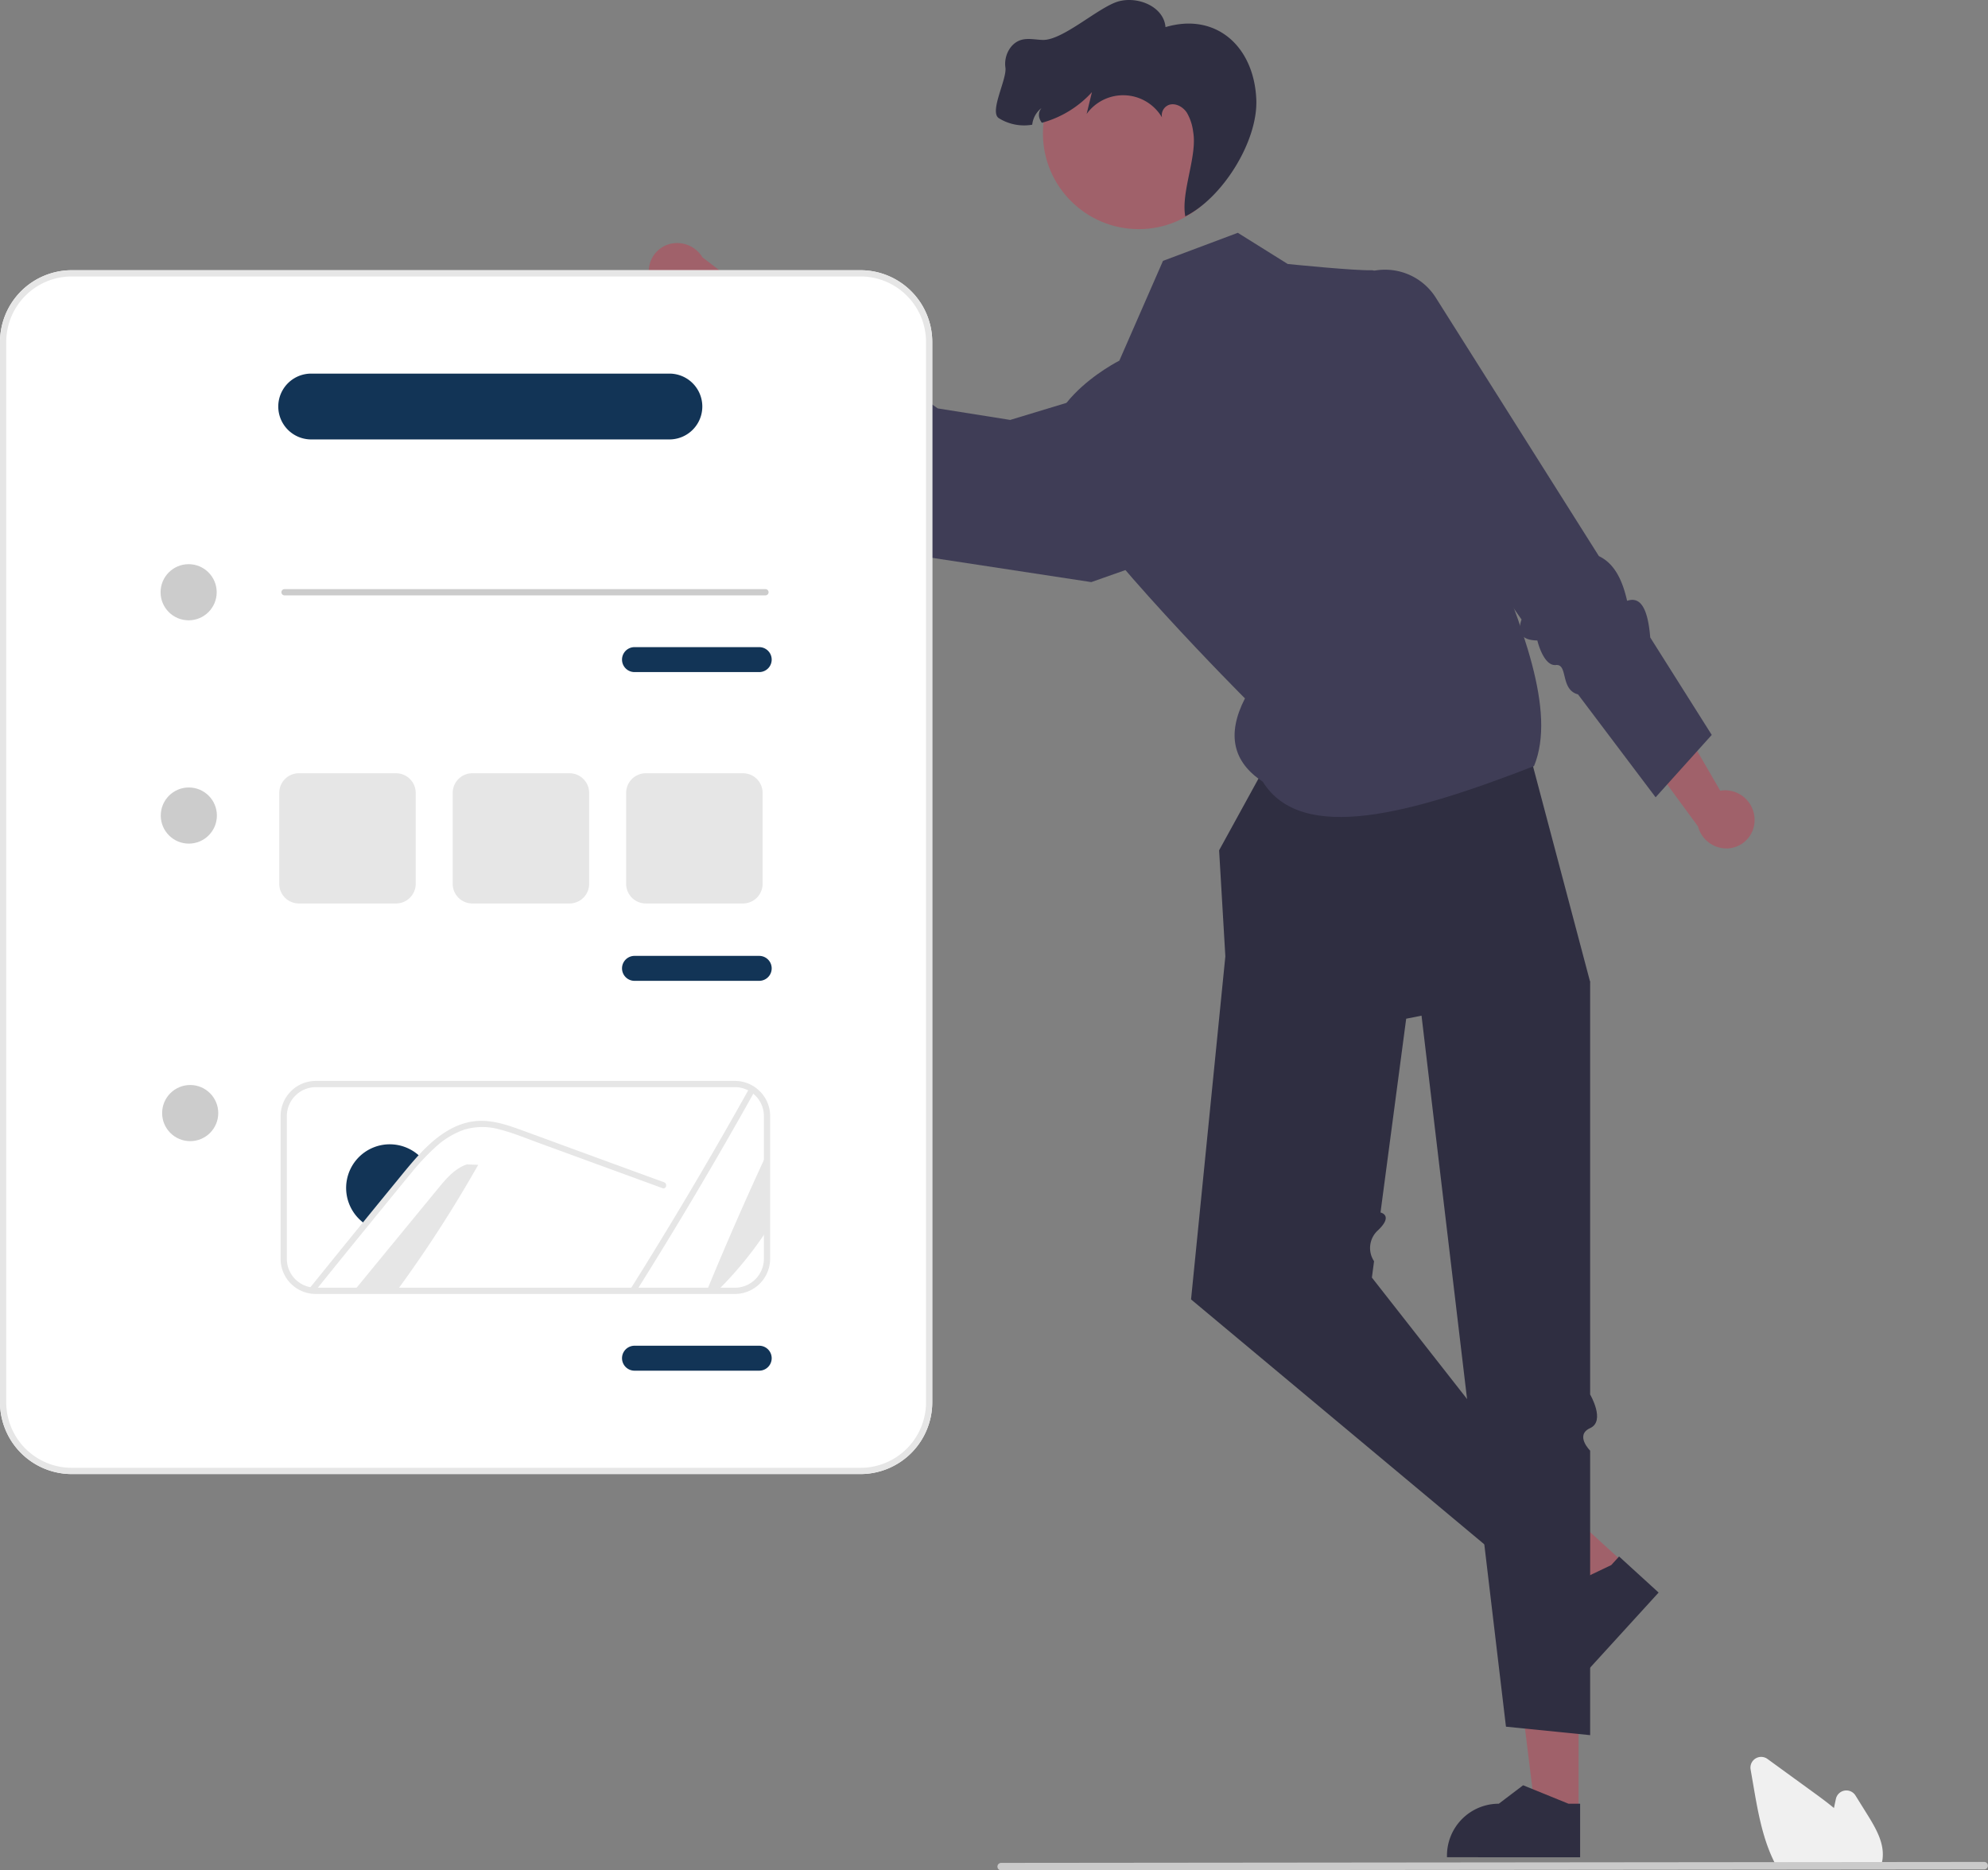 <svg xmlns="http://www.w3.org/2000/svg" data-name="Layer 1" width="637.603" height="599.703" viewBox="0 0 637.603 599.703" xmlns:xlink="http://www.w3.org/1999/xlink"><rect x="0" y="0" width="637.603" height="599.703" fill="#808080" stroke="none"/><path d="M867.334,411.25a9.503,9.503,0,0,0-9.509-9.234,9.116,9.116,0,0,0-1.5.15l-16.621-28.684-17.522,3.313,27.017,36.832a9.476,9.476,0,0,0,9.177,7.045,9.069,9.069,0,0,0,8.964-9.172Q867.339,411.374,867.334,411.25Z" transform="translate(-304.598 -148.621)" fill="#a0616a"/><polygon points="506.295 581.028 492.409 581.026 485.802 527.463 506.298 527.464 506.295 581.028" fill="#a0616a"/><path d="M811.383,744.135l-42.703-.002v-.54a16.622,16.622,0,0,1,16.621-16.621h.001l7.8-5.918,14.554,5.919,3.728 0Z" transform="translate(-304.598 -148.621)" fill="#2f2e41"/><polygon points="520.928 501.241 511.57 511.5 467.542 480.287 481.354 465.144 520.928 501.241" fill="#a0616a"/><path d="M836.559,659.262l-28.777,31.551-.399-.364a16.622,16.622,0,0,1-1.08-23.481l.001-.001.884-9.751,14.18-6.765,2.512-2.754Z" transform="translate(-304.598 -148.621)" fill="#2f2e41"/><path d="M721.614,373.897l-26.016,47.37,2,34-11,110,103,86,13-19-58-74,.695-5.247a7.638,7.638,0,0,1,1.322-9.972c4.983-4.781.748-5.645.748-5.645l8.235-62.136,59-11.795-24.748-93.381Z" transform="translate(-304.598 -148.621)" fill="#2f2e41"/><path d="M756.598,441.267l31,261,27,2.717v-91.218s-5-4.963,0-7.231,0-10.772,0-10.772V463.472l-25-39.205Z" transform="translate(-304.598 -148.621)" fill="#2f2e41"/><path d="M701.598,223.267l-24,9-14,32s-32,16-20,38S703.886,372.554,703.886,372.554c-5.908,11.524-3.887,20.389,5.713,26.713,12.533,20.102,47.722,10.254,87-5,7.269-17.725-3.984-45.176-15.045-72.528l3.045-36.472s-34.496-50.197-40-50-27-2-27-2Z" transform="translate(-304.598 -148.621)" fill="#3f3d56"/><path d="M735.598,240.369l0,0a19.239,19.239,0,0,1,29.499,3.698l52.314,82.873c5.021,2.377,7.544,7.74,9.043,14.326,3.729-1.265,6.553,1.194,7.413,11.743l19.731,31.257-18,20-24.894-32.999c-5.788-1.53-3.096-9.825-7.101-9.413s-5.941-7.875-5.941-7.875c-5.051-.057-6.535-2.427-5.064-6.713l-51-72.882Z" transform="translate(-304.598 -148.621)" fill="#3f3d56"/><path d="M513.148,238.504a9.503,9.503,0,0,0,11.723,6.184,9.116,9.116,0,0,0,1.397-.566l24.022,22.847,15.882-8.11-36.291-27.74a9.476,9.476,0,0,0-10.789-4.177,9.069,9.069,0,0,0-6.02,11.325Q513.108,238.386,513.148,238.504Z" transform="translate(-304.598 -148.621)" fill="#a0616a"/><path d="M661.598,273.267l-33,10-23.26-3.697-5.217-3.727c-2.247-6.074-6.774-8.931-12.807-9.663,0,0-4.88,1.672-4.798-3.62s-31.918-24.293-31.918-24.293l-14,25,18,22c6.389.197,10.327-.646,7,7,1.358,7.363.419,5.654,5.903,5.788l28.097,28.212,59,9,37.472-13.199Z" transform="translate(-304.598 -148.621)" fill="#3f3d56"/><circle cx="365.21" cy="42.757" r="30.716" fill="#a0616a"/><path d="M689.516,190.784q-.039-.514-.105-1.027A2.303,2.303,0,0,0,689.516,190.784Z" transform="translate(-304.598 -148.621)" fill="#2f2e41"/><path d="M627.062,170.294c-.539-3.685,1.513-7.863,5.102-8.885,2.236-.638,4.622-.027,6.942.014,6.506.11,18.07-10.73,24.351-12.391,6.292-1.656,14.435,1.805,14.944,8.29,16.09-4.79,28.375,6.048,29.125,23.141.587,13.368-10.782,31.587-22.771,37.534-1.468-7.779,3.969-19.439,2.505-27.21a15.754,15.754,0,0,0-2.029-6.07c-1.201-1.782-3.403-3.07-5.486-2.543a3.542,3.542,0,0,0-2.465,4.102,14.449,14.449,0,0,0-24.168-1.12l1.698-6.988a33.623,33.623,0,0,1-16.052,9.821,4.462,4.462,0,0,1-.78-1.482,3.364,3.364,0,0,1,.663-3.245,7.791,7.791,0,0,0-2.983,5.346,15.316,15.316,0,0,1-10.738-2.111C621.836,184.397,627.601,173.979,627.062,170.294Z" transform="translate(-304.598 -148.621)" fill="#2f2e41"/><path d="M907.708,747.299H874.521l-.143-.259c-.424-.77-.834-1.585-1.217-2.423-3.418-7.318-4.863-15.688-6.138-23.073l-.96-5.566a3.437,3.437,0,0,1,5.41-3.362q7.565,5.505,15.136,10.999c1.911,1.391,4.094,3,6.184,4.739.202-.979.413-1.962.624-2.931a3.439,3.439,0,0,1,6.281-1.086l3.883,6.238c2.832,4.556,5.332,9.045,4.822,13.887a.757.757,0,0,1-.013.176,10.947,10.947,0,0,1-.563,2.331Z" transform="translate(-304.598 -148.621)" fill="#f0f0f0"/><path d="M941.017,748.017l-315.358.307a1.191,1.191,0,0,1,0-2.381l315.358-.307a1.191,1.191,0,0,1,0,2.381Z" transform="translate(-304.598 -148.621)" fill="#cacaca"/><path d="M580.598,621.267h-253a23.026,23.026,0,0,1-23-23v-340a23.026,23.026,0,0,1,23-23h253a23.026,23.026,0,0,1,23,23v340A23.026,23.026,0,0,1,580.598,621.267Z" transform="translate(-304.598 -148.621)" fill="#fff"/><path d="M580.598,621.267h-253a23.026,23.026,0,0,1-23-23v-340a23.026,23.026,0,0,1,23-23h253a23.026,23.026,0,0,1,23,23v340A23.026,23.026,0,0,1,580.598,621.267Zm-253-384a21.024,21.024,0,0,0-21,21v340a21.024,21.024,0,0,0,21,21h253a21.024,21.024,0,0,0,21-21v-340a21.024,21.024,0,0,0-21-21Z" transform="translate(-304.598 -148.621)" fill="#e6e6e6"/><circle cx="60.5" cy="189.899" r="9" fill="#ccc"/><path d="M550.098,339.521H395.854a1,1,0,0,1,0-2H550.098a1,1,0,0,1,0,2Z" transform="translate(-304.598 -148.621)" fill="#ccc"/><circle cx="61" cy="356.899" r="9" fill="#ccc"/><circle cx="60.561" cy="261.499" r="9" fill="#ccc"/><path d="M548.098,364.12h-40a4,4,0,0,1,0-8h40a4,4,0,0,1,0,8Z" transform="translate(-304.598 -148.621)" fill="#123456"/><path d="M548.098,463.12h-40a4,4,0,0,1,0-8h40a4,4,0,0,1,0,8Z" transform="translate(-304.598 -148.621)" fill="#123456"/><path d="M519.295,289.521H404.401a10.553,10.553,0,0,1,0-21.106H519.295a10.553,10.553,0,1,1,0,21.106Z" transform="translate(-304.598 -148.621)" fill="#123456"/><path d="M548.098,588.12h-40a4,4,0,1,1,0-8h40a4,4,0,0,1,0,8Z" transform="translate(-304.598 -148.621)" fill="#123456"/><path d="M540.308,563.521H405.738a11.114,11.114,0,0,1-2.52-.319,11.248,11.248,0,0,1-8.621-10.971V506.49a11.298,11.298,0,0,1,11.29-11.28H540.308a11.144,11.144,0,0,1,5.203,1.273,10.813,10.813,0,0,1,1.804,1.177,11.165,11.165,0,0,1,4.283,8.829v45.74A11.303,11.303,0,0,1,540.308,563.521ZM405.888,497.21a9.296,9.296,0,0,0-9.29,9.28v45.74a9.257,9.257,0,0,0,7.095,9.028,9.133,9.133,0,0,0,2.058.262H540.308a9.301,9.301,0,0,0,9.29-9.29V506.49a9.185,9.185,0,0,0-3.528-7.264,8.861,8.861,0,0,0-1.481-.968,9.169,9.169,0,0,0-4.281-1.048Z" transform="translate(-304.598 -148.621)" fill="#e6e6e6"/><path d="M531.288,562.521q9.165-22.275,19.31-44.11v24.68a119.899,119.899,0,0,1-15.92,19.43Z" transform="translate(-304.598 -148.621)" fill="#e6e6e6"/><path d="M546.688,498.441q-18.135,32.535-37.95,64.08h-2.3q20.145-32.04,38.61-65.15A9.829,9.829,0,0,1,546.688,498.441Z" transform="translate(-304.598 -148.621)" fill="#e6e6e6"/><path d="M457.968,522.12a407.715,407.715,0,0,1-26.11,40.4h-13.71q13.47-16.41,26.96-32.82c2.58-3.15,5.38-6.45,9.25-7.73Z" transform="translate(-304.598 -148.621)" fill="#e6e6e6"/><path d="M439.748,519.881c-1.43,1.49-2.8,3.04-4.09,4.65-2.84,3.42-5.64,6.87-8.45,10.31-1.75,2.14-3.5,4.28-5.23,6.42a12.77,12.77,0,0,1-1.56-1.18,13.993,13.993,0,0,1,17.88-21.52A12.898,12.898,0,0,1,439.748,519.881Z" transform="translate(-304.598 -148.621)" fill="#123456"/><path d="M517.078,529.6l-26.28-9.61-13.05-4.77c-4.25-1.55-8.49-3.32-12.88-4.44a20.305,20.305,0,0,0-11.66.15,26.808,26.808,0,0,0-9.09,5.64q-1.74,1.605-3.37,3.31c-1.43,1.49-2.8,3.04-4.09,4.65-2.84,3.42-5.64,6.87-8.45,10.31-1.75,2.14-3.5,4.28-5.23,6.42q-8.67,10.605-17.24,21.26a10.022,10.022,0,0,1-2.28-.29q8.94-11.1,17.96-22.15c.69-.86,1.4-1.73,2.1-2.59q4.395-5.385,8.8-10.76c2.27-2.77,4.52-5.56,6.98-8.17.22-.24.44-.47.67-.71,4.99-5.16,11.22-9.72,18.68-9.84,4.39-.07,8.63,1.32,12.71,2.79,4.39,1.59,8.77,3.21,13.16,4.82l26.46,9.68,6.62,2.42C518.768,528.141,518.268,530.04,517.078,529.6Z" transform="translate(-304.598 -148.621)" fill="#e6e6e6"/><path d="M431.636,438.312H400.447a6.295,6.295,0,0,1-6.288-6.288V402.848a6.295,6.295,0,0,1,6.288-6.288h31.188a6.295,6.295,0,0,1,6.288,6.288V432.024A6.295,6.295,0,0,1,431.636,438.312Z" transform="translate(-304.598 -148.621)" fill="#e6e6e6"/><path d="M487.267,438.312H456.079a6.295,6.295,0,0,1-6.288-6.288V402.848a6.295,6.295,0,0,1,6.288-6.288h31.188a6.295,6.295,0,0,1,6.288,6.288V432.024A6.295,6.295,0,0,1,487.267,438.312Z" transform="translate(-304.598 -148.621)" fill="#e6e6e6"/><path d="M542.898,438.312h-31.188a6.295,6.295,0,0,1-6.288-6.288V402.848a6.295,6.295,0,0,1,6.288-6.288H542.898a6.295,6.295,0,0,1,6.288,6.288V432.024A6.295,6.295,0,0,1,542.898,438.312Z" transform="translate(-304.598 -148.621)" fill="#e6e6e6"/></svg>